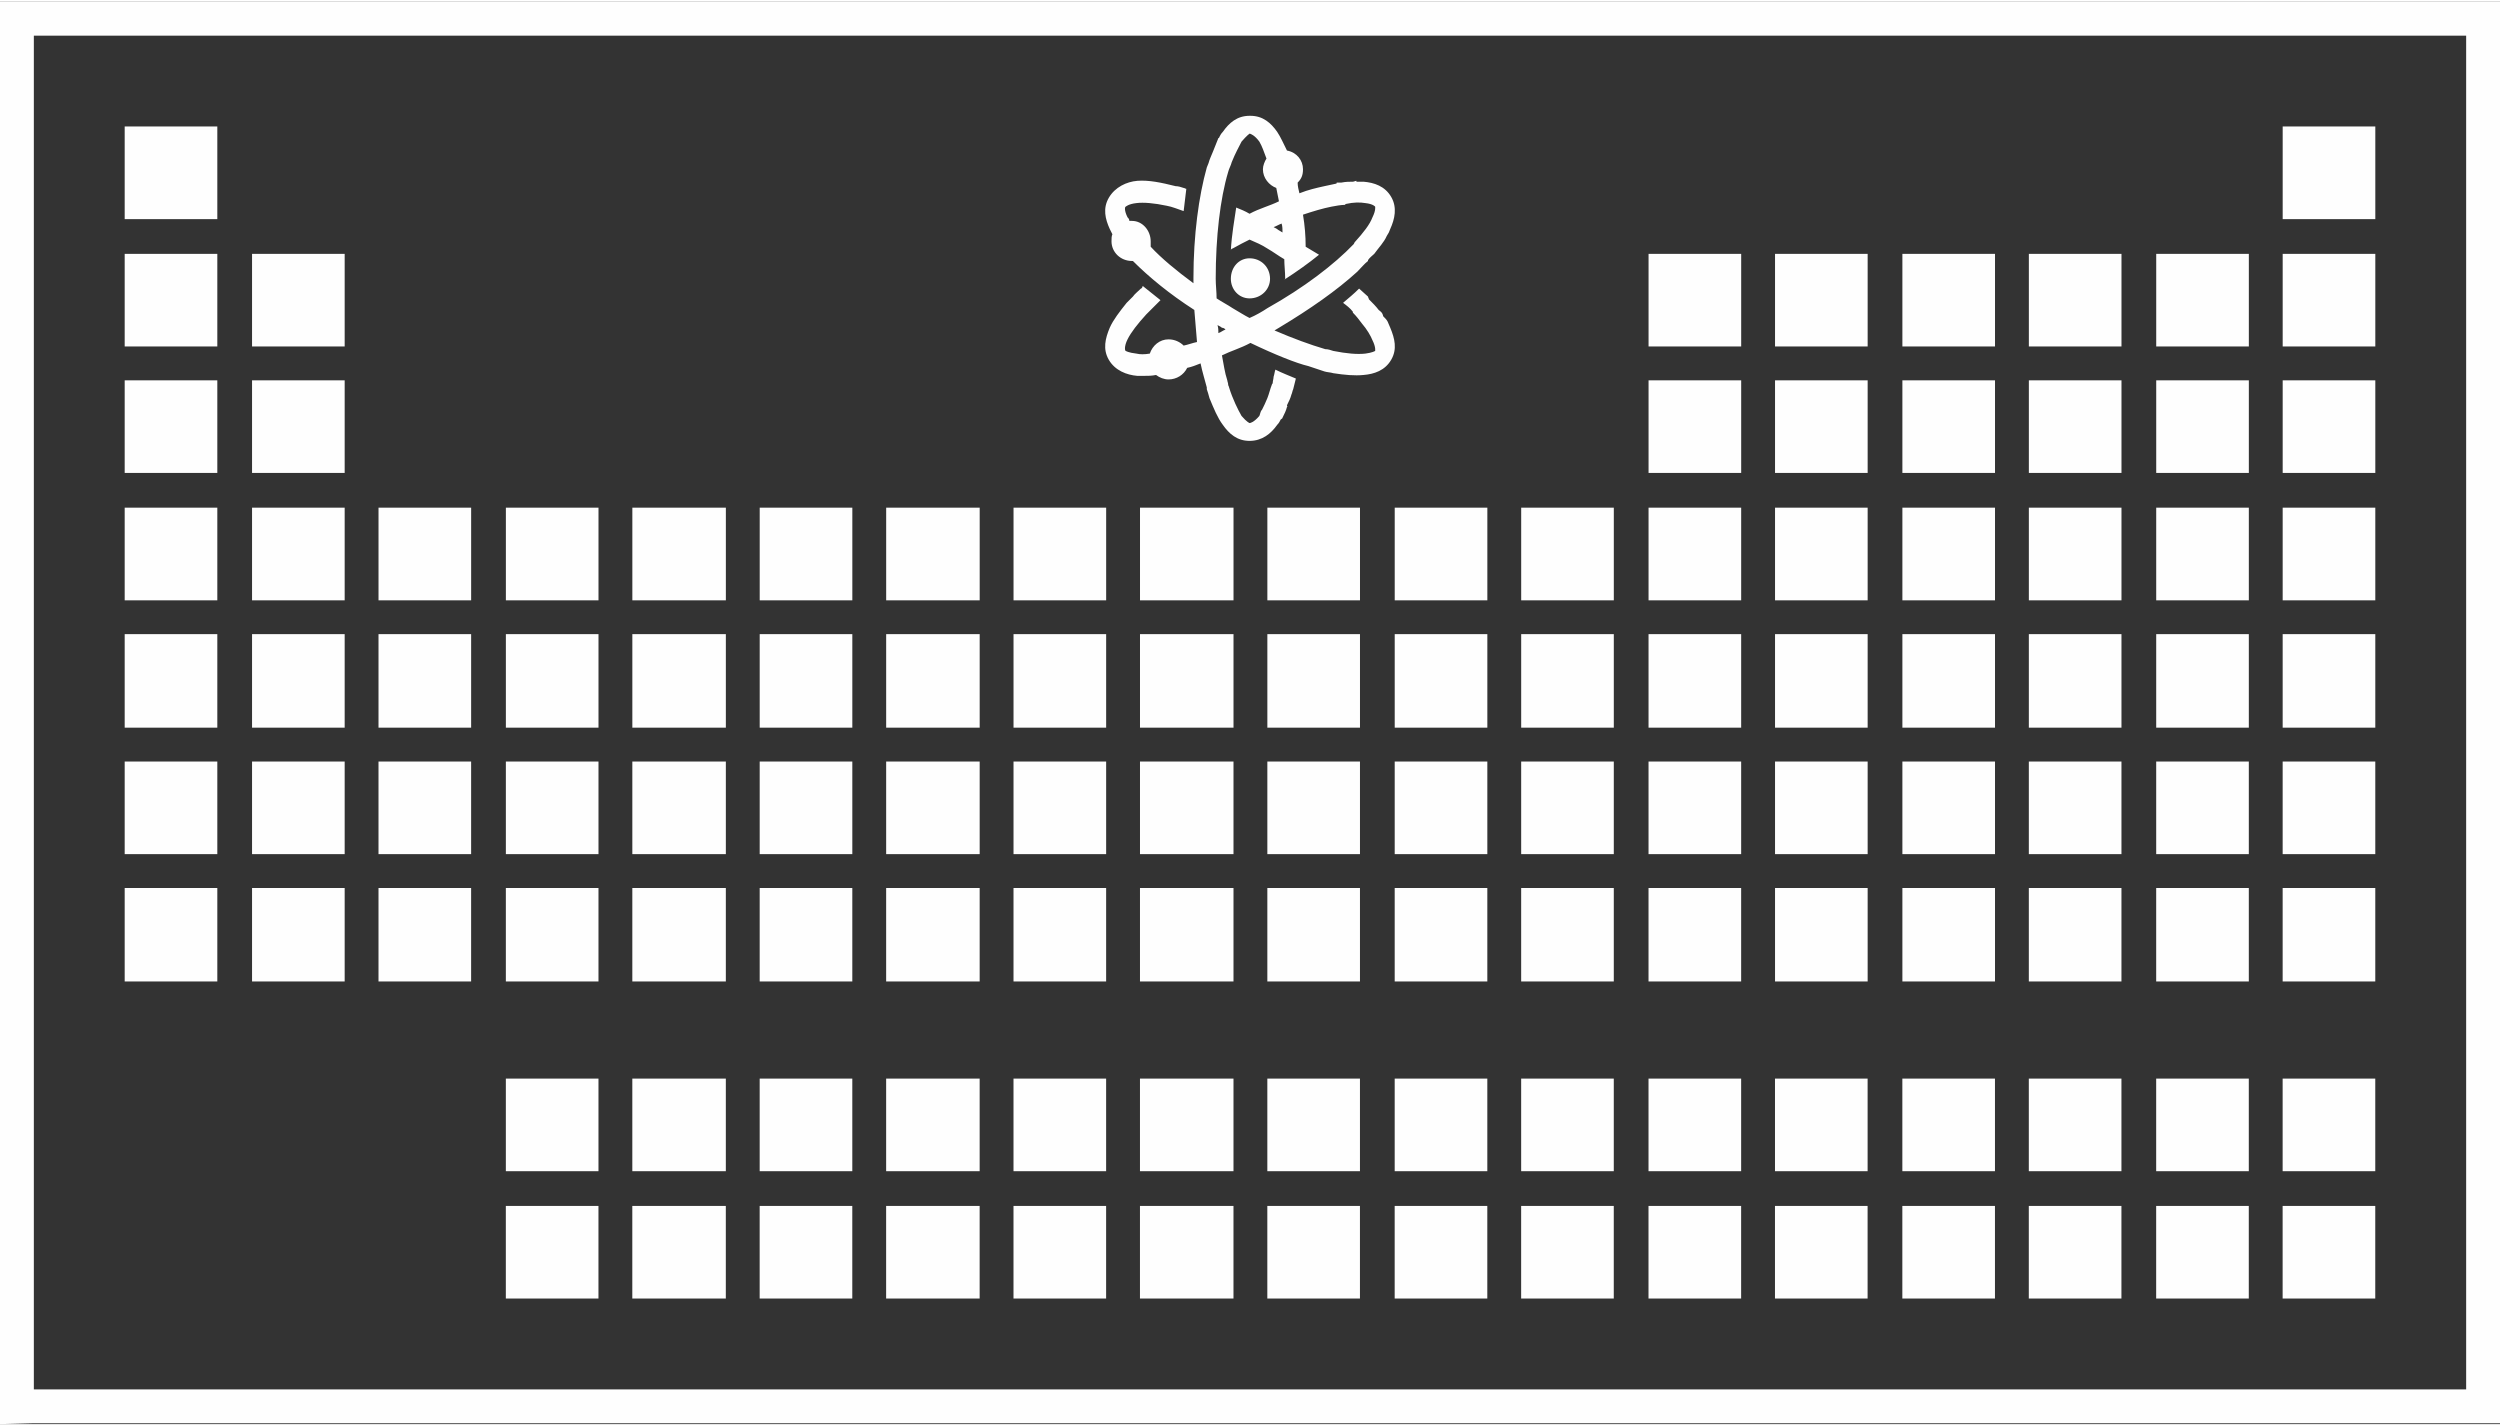 <?xml version="1.0" encoding="UTF-8"?>
<!DOCTYPE svg PUBLIC "-//W3C//DTD SVG 1.1//EN" "http://www.w3.org/Graphics/SVG/1.1/DTD/svg11.dtd">
<!-- Creator: CorelDRAW 2017 -->
<svg xmlns="http://www.w3.org/2000/svg" xml:space="preserve" width="270px" height="154px" version="1.1" style="shape-rendering:geometricPrecision; text-rendering:geometricPrecision; image-rendering:optimizeQuality; fill-rule:evenodd; clip-rule:evenodd"
viewBox="0 0 28070 15970"
 xmlns:xlink="http://www.w3.org/1999/xlink">
 <rect x="0" y="0" width="28070" height="15970" fill="#333333" stroke="none"/>
 <defs>
  <style type="text/css">
   <![CDATA[
    .fil0 {fill:#FEFEFE}
   ]]>
  </style>
 </defs>
 <g id="Layer_x0020_1">
  <path id="path6503_1_" class="fil0" d="M0 0l0 380 0 15200 0 390 380 -10 27310 0 380 0 0 -380 0 -15200 0 -380 -380 0 -27310 0 -380 0zm2830 11000l1040 0 0 -1050 -1040 0 0 1050zm-1430 0l1040 0 0 -1050 -1040 0 0 1050zm1430 -1430l1040 0 0 -1040 -1040 0 0 1040zm-1430 0l1040 0 0 -1040 -1040 0 0 1040zm1430 -1420l1040 0 0 -1050 -1040 0 0 1050zm-1430 0l1040 0 0 -1050 -1040 0 0 1050zm1430 -1430l1040 0 0 -1040 -1040 0 0 1040zm-1430 0l1040 0 0 -1040 -1040 0 0 1040zm1430 -1430l1040 0 0 -1040 -1040 0 0 1040zm-1430 0l1040 0 0 -1040 -1040 0 0 1040zm1430 -1420l1040 0 0 -1040 -1040 0 0 1040zm-1430 0l1040 0 0 -1040 -1040 0 0 1040zm0 -1430l1040 0 0 -1040 -1040 0 0 1040zm19960 8560l1040 0 0 -1050 -1040 0 0 1050zm-1430 0l1040 0 0 -1050 -1040 0 0 1050zm1430 -1430l1040 0 0 -1040 -1040 0 0 1040zm-1430 0l1040 0 0 -1040 -1040 0 0 1040zm1430 -1420l1040 0 0 -1050 -1040 0 0 1050zm-1430 0l1040 0 0 -1050 -1040 0 0 1050zm1430 -1430l1040 0 0 -1040 -1040 0 0 1040zm-1430 0l1040 0 0 -1040 -1040 0 0 1040zm1430 -1430l1040 0 0 -1040 -1040 0 0 1040zm-1430 0l1040 0 0 -1040 -1040 0 0 1040zm1430 -1420l1040 0 0 -1040 -1040 0 0 1040zm-1430 0l1040 0 0 -1040 -1040 0 0 1040zm-19550 -3490l27310 0 0 15200 -27310 0 0 -15200zm13650 900c-140,0 -230,80 -300,180 -20,20 -30,40 -40,60 0,10 -10,10 -10,10 -20,50 -40,100 -60,150 -20,50 -40,90 -50,130 -10,20 -10,30 -20,50 -90,320 -150,760 -150,1240 0,20 0,40 0,60 -190,-140 -360,-280 -480,-410 0,-20 0,-40 0,-60 0,-120 -90,-230 -210,-230 -10,0 -20,0 -30,0 0,-20 -10,-30 -20,-40 -40,-80 -30,-120 -20,-120 0,0 30,-30 120,-40 80,-10 200,0 340,30 60,10 130,40 190,60 10,-90 20,-170 30,-250 -10,0 -20,-10 -30,-10 -30,-10 -60,-20 -90,-20 -160,-40 -300,-70 -430,-60 -120,10 -250,70 -320,190 -70,120 -40,240 10,350 10,20 20,40 30,60 -10,20 -10,50 -10,80 0,120 100,220 230,220 0,0 10,0 10,0 180,180 410,370 690,550 10,120 20,250 30,360 -50,10 -100,30 -150,40 -40,-40 -100,-70 -170,-70 -100,0 -180,70 -210,160 0,0 0,0 0,0 -60,10 -110,10 -150,0 -90,-10 -120,-30 -120,-30 -10,0 -20,-50 20,-130 40,-80 110,-170 210,-280 0,0 10,-10 10,-10 40,-40 80,-80 120,-120 10,-10 20,-20 30,-30l-200 -160c0,10 -10,30 -20,30 -30,30 -70,60 -90,90 -30,30 -50,50 -70,70 -80,100 -150,190 -190,280 -50,120 -80,240 -10,360 70,120 200,170 320,180 20,0 50,0 70,0 50,0 90,0 140,-10 40,30 90,50 140,50 90,0 170,-50 210,-130 50,-10 100,-30 150,-50 20,100 50,190 70,270 0,10 0,10 0,20 10,30 20,60 30,100 50,120 90,220 150,300 70,100 160,180 300,180 140,0 240,-80 310,-180 20,-20 30,-40 40,-60 10,-10 20,-10 20,-20 20,-40 40,-80 50,-120 10,0 0,-10 0,-20 20,-40 40,-80 50,-120 10,-20 10,-40 20,-60 10,-40 20,-80 30,-120 -70,-30 -150,-60 -230,-100 -10,30 -10,50 -20,80 0,20 -10,50 -10,70 0,10 -10,10 -10,20 -20,50 -30,100 -50,150 -20,50 -40,90 -60,130 -20,20 -20,50 -30,70 -60,70 -100,80 -110,80 0,0 -30,-10 -90,-80 -40,-70 -100,-190 -140,-320 0,-10 -10,-20 -10,-30 0,-20 -10,-40 -10,-50 -30,-90 -40,-180 -60,-280 100,-50 210,-80 320,-140 270,130 520,230 650,260 120,40 150,50 180,60 30,10 70,10 100,20 130,20 240,30 340,20 120,-10 240,-50 310,-170 70,-120 40,-240 -10,-360 -10,-20 -20,-50 -30,-70 -10,-20 -30,-40 -50,-60 0,-10 -10,-30 -10,-30 -10,-20 -30,-30 -40,-40 -30,-40 -70,-80 -110,-120 0,-10 -10,-20 -10,-30 -30,-30 -70,-60 -100,-90 -60,60 -110,100 -180,160 40,30 80,60 110,100 0,0 0,10 0,10 40,40 70,80 100,120 60,70 100,140 120,190 40,80 30,120 30,120 0,0 -30,20 -110,30 -90,10 -210,0 -360,-30 -30,-10 -60,-20 -90,-20 -170,-50 -360,-120 -570,-210 20,-10 30,-20 50,-30 350,-210 650,-420 880,-630 40,-40 80,-90 120,-120 0,-10 0,-10 0,-10 20,-30 50,-50 70,-70 50,-70 110,-130 140,-200 20,-30 30,-50 40,-80 50,-110 80,-240 10,-360 -70,-120 -190,-160 -310,-170 -30,0 -60,0 -80,0l0 -10c-10,0 -30,10 -40,10 -40,0 -80,0 -130,10 -20,0 -40,0 -50,0 -10,10 0,10 0,10 -50,10 -90,20 -140,30 -90,20 -180,40 -280,80 -10,-40 -20,-80 -20,-120 40,-40 60,-80 60,-150 0,-100 -70,-190 -180,-210 0,0 0,0 0,0 -40,-80 -70,-150 -110,-210 -70,-100 -160,-180 -300,-180l-10 0 0 0zm11600 120l0 1040 1040 0 0 -1040 -1040 0zm-11600 80c10,0 60,20 110,90 30,50 50,110 80,190 -20,30 -40,80 -40,120 0,100 70,180 150,210 10,50 20,100 30,150 -100,50 -220,80 -330,140 -50,-30 -100,-50 -150,-70 -20,140 -50,300 -60,480 0,-10 10,-20 20,-20 70,-40 130,-70 190,-100 70,30 140,60 200,100 70,40 120,80 190,120 0,70 10,140 10,220 0,0 -10,10 -10,10 140,-90 280,-190 390,-280 -50,-30 -100,-60 -150,-90 0,-120 -10,-240 -30,-360 120,-40 220,-70 320,-90 50,-10 110,-20 150,-20l10 -10c90,-20 160,-20 220,-10 90,10 110,40 110,40 0,0 10,40 -30,120 -30,80 -100,170 -200,280 0,0 -10,20 -10,20 -220,230 -560,490 -970,720 -60,40 -130,80 -200,110 -60,-30 -120,-70 -190,-110 -60,-40 -120,-70 -180,-110 0,-70 -10,-150 -10,-220 0,-470 50,-900 140,-1200 10,-40 30,-70 40,-110 40,-100 80,-170 110,-230 60,-70 90,-90 90,-90zm360 1010c10,30 10,70 10,100 -20,-10 -30,-20 -50,-30 -10,-10 -30,-20 -50,-30 30,-10 60,-30 90,-40zm4120 340l0 1040 1040 0 0 -1040 -1040 0zm4270 0l0 1040 1040 0 0 -1040 -1040 0zm1430 0l0 1040 1040 0 0 -1040 -1040 0zm1420 0l0 1040 1040 0 0 -1040 -1040 0zm-11600 50c-120,0 -210,100 -210,230 0,120 90,220 210,220 130,0 230,-100 230,-220 0,-130 -100,-230 -230,-230zm-360 750c20,10 40,20 50,30 20,0 30,10 40,20 -30,10 -50,30 -80,40 0,-30 0,-60 -10,-90zm4840 620l0 1040 1040 0 0 -1040 -1040 0zm4270 0l0 1040 1040 0 0 -1040 -1040 0zm1430 0l0 1040 1040 0 0 -1040 -1040 0zm1420 0l0 1040 1040 0 0 -1040 -1040 0zm-21380 1430l0 1040 1040 0 0 -1040 -1040 0zm1430 0l0 1040 1040 0 0 -1040 -1040 0zm1420 0l0 1040 1050 0 0 -1040 -1050 0zm1430 0l0 1040 1040 0 0 -1040 -1040 0zm1420 0l0 1040 1050 0 0 -1040 -1050 0zm1430 0l0 1040 1040 0 0 -1040 -1040 0zm1420 0l0 1040 1050 0 0 -1040 -1050 0zm1430 0l0 1040 1040 0 0 -1040 -1040 0zm1430 0l0 1040 1040 0 0 -1040 -1040 0zm1420 0l0 1040 1040 0 0 -1040 -1040 0zm1430 0l0 1040 1040 0 0 -1040 -1040 0zm4270 0l0 1040 1040 0 0 -1040 -1040 0zm1430 0l0 1040 1040 0 0 -1040 -1040 0zm1420 0l0 1040 1040 0 0 -1040 -1040 0zm-21380 1420l0 1050 1040 0 0 -1050 -1040 0zm1430 0l0 1050 1040 0 0 -1050 -1040 0zm1420 0l0 1050 1050 0 0 -1050 -1050 0zm1430 0l0 1050 1040 0 0 -1050 -1040 0zm1420 0l0 1050 1050 0 0 -1050 -1050 0zm1430 0l0 1050 1040 0 0 -1050 -1040 0zm1420 0l0 1050 1050 0 0 -1050 -1050 0zm1430 0l0 1050 1040 0 0 -1050 -1040 0zm1430 0l0 1050 1040 0 0 -1050 -1040 0zm1420 0l0 1050 1040 0 0 -1050 -1040 0zm1430 0l0 1050 1040 0 0 -1050 -1040 0zm4270 0l0 1050 1040 0 0 -1050 -1040 0zm1430 0l0 1050 1040 0 0 -1050 -1040 0zm1420 0l0 1050 1040 0 0 -1050 -1040 0zm-21380 1430l0 1040 1040 0 0 -1040 -1040 0zm1430 0l0 1040 1040 0 0 -1040 -1040 0zm1420 0l0 1040 1050 0 0 -1040 -1050 0zm1430 0l0 1040 1040 0 0 -1040 -1040 0zm1420 0l0 1040 1050 0 0 -1040 -1050 0zm1430 0l0 1040 1040 0 0 -1040 -1040 0zm1420 0l0 1040 1050 0 0 -1040 -1050 0zm1430 0l0 1040 1040 0 0 -1040 -1040 0zm1430 0l0 1040 1040 0 0 -1040 -1040 0zm1420 0l0 1040 1040 0 0 -1040 -1040 0zm1430 0l0 1040 1040 0 0 -1040 -1040 0zm4270 0l0 1040 1040 0 0 -1040 -1040 0zm1430 0l0 1040 1040 0 0 -1040 -1040 0zm1420 0l0 1040 1040 0 0 -1040 -1040 0zm-21380 1420l0 1050 1040 0 0 -1050 -1040 0zm1430 0l0 1050 1040 0 0 -1050 -1040 0zm1420 0l0 1050 1050 0 0 -1050 -1050 0zm1430 0l0 1050 1040 0 0 -1050 -1040 0zm1420 0l0 1050 1050 0 0 -1050 -1050 0zm1430 0l0 1050 1040 0 0 -1050 -1040 0zm1420 0l0 1050 1050 0 0 -1050 -1050 0zm1430 0l0 1050 1040 0 0 -1050 -1040 0zm1430 0l0 1050 1040 0 0 -1050 -1040 0zm1420 0l0 1050 1040 0 0 -1050 -1040 0zm1430 0l0 1050 1040 0 0 -1050 -1040 0zm4270 0l0 1050 1040 0 0 -1050 -1040 0zm1430 0l0 1050 1040 0 0 -1050 -1040 0zm1420 0l0 1050 1040 0 0 -1050 -1040 0zm-19950 2140l0 1040 1040 0 0 -1040 -1040 0zm1420 0l0 1040 1050 0 0 -1040 -1050 0zm1430 0l0 1040 1040 0 0 -1040 -1040 0zm1420 0l0 1040 1050 0 0 -1040 -1050 0zm1430 0l0 1040 1040 0 0 -1040 -1040 0zm1420 0l0 1040 1050 0 0 -1040 -1050 0zm1430 0l0 1040 1040 0 0 -1040 -1040 0zm1430 0l0 1040 1040 0 0 -1040 -1040 0zm1420 0l0 1040 1040 0 0 -1040 -1040 0zm1430 0l0 1040 1040 0 0 -1040 -1040 0zm1420 0l0 1040 1040 0 0 -1040 -1040 0zm1430 0l0 1040 1040 0 0 -1040 -1040 0zm1420 0l0 1040 1040 0 0 -1040 -1040 0zm1430 0l0 1040 1040 0 0 -1040 -1040 0zm1420 0l0 1040 1040 0 0 -1040 -1040 0zm-19950 1430l0 1040 1040 0 0 -1040 -1040 0zm1420 0l0 1040 1050 0 0 -1040 -1050 0zm1430 0l0 1040 1040 0 0 -1040 -1040 0zm1420 0l0 1040 1050 0 0 -1040 -1050 0zm1430 0l0 1040 1040 0 0 -1040 -1040 0zm1420 0l0 1040 1050 0 0 -1040 -1050 0zm1430 0l0 1040 1040 0 0 -1040 -1040 0zm1430 0l0 1040 1040 0 0 -1040 -1040 0zm1420 0l0 1040 1040 0 0 -1040 -1040 0zm1430 0l0 1040 1040 0 0 -1040 -1040 0zm1420 0l0 1040 1040 0 0 -1040 -1040 0zm1430 0l0 1040 1040 0 0 -1040 -1040 0zm1420 0l0 1040 1040 0 0 -1040 -1040 0zm1430 0l0 1040 1040 0 0 -1040 -1040 0zm1420 0l0 1040 1040 0 0 -1040 -1040 0z"/>
 </g>
</svg>
